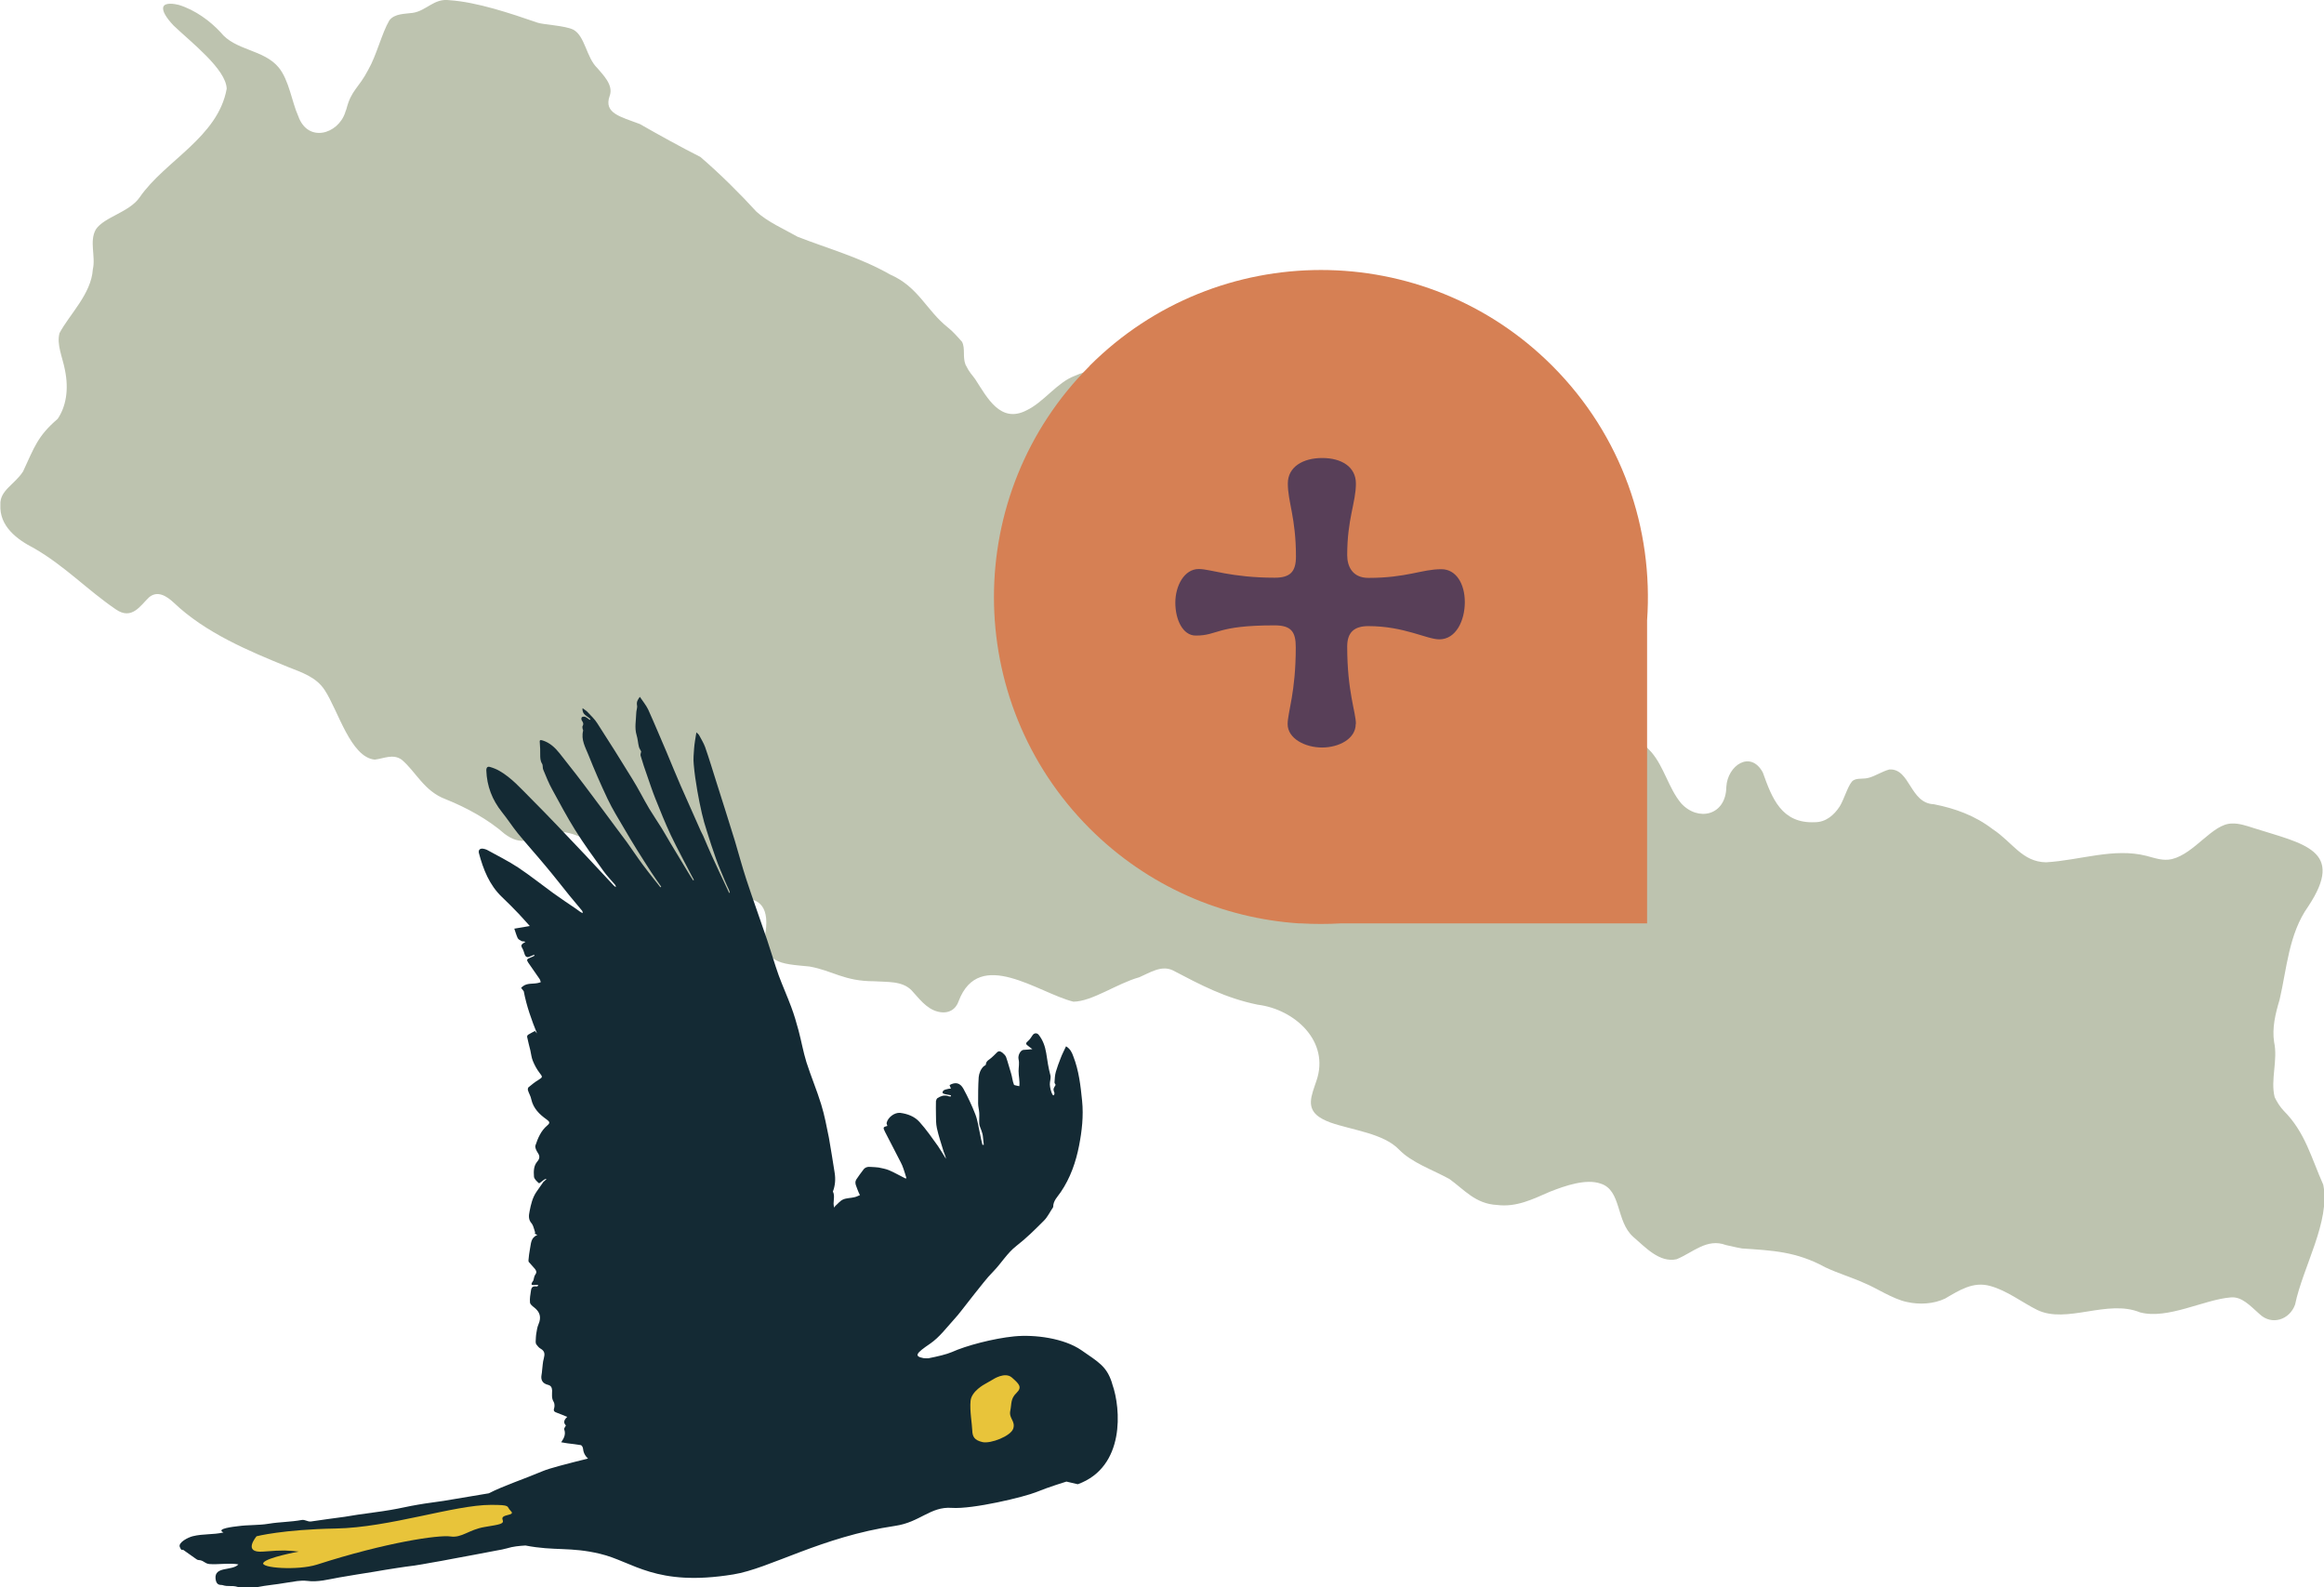 <?xml version="1.0" encoding="UTF-8"?>
<svg xmlns="http://www.w3.org/2000/svg" id="Layer_2" viewBox="0 0 122.91 83.93">
  <defs>
    <style>.cls-1{fill:#583f58;}.cls-1,.cls-2,.cls-3,.cls-4,.cls-5{stroke-width:0px;}.cls-2{fill:#142a34;}.cls-3{fill:#d68054;}.cls-4{fill:#bdc3af;}.cls-5{fill:#e8c43a;}</style>
  </defs>
  <g id="MAP">
    <path class="cls-4" d="M18.26,5.94c-.38,1.17-1.99,1.63-2.49.19-.33-.72-.48-1.89-1.03-2.56-.8-.97-2.3-.88-3.08-1.87-.55-.59-1.33-1.17-2.2-1.44-.24-.06-.73-.14-.82.1-.08.21.16.59.54.99.93.89,2.77,2.3,2.81,3.34-.46,2.57-3.27,3.81-4.6,5.74-.55.8-1.88,1.04-2.32,1.7-.36.63,0,1.43-.16,2.11-.08,1.3-1.24,2.39-1.76,3.37-.17.59.16,1.3.28,1.93.23,1.1.04,1.99-.38,2.61-1.06.91-1.23,1.49-1.83,2.78-.44.69-1.24,1-1.2,1.76-.06,1.13.86,1.83,1.78,2.3,1.63.94,2.81,2.2,4.32,3.23.86.6,1.31-.21,1.77-.64.44-.36.91-.07,1.29.28,1.68,1.61,3.99,2.57,6.05,3.41.73.29,1.49.53,1.94,1.22.71,1.07,1.37,3.56,2.65,3.68.49-.06.96-.32,1.42,0,.76.64,1.18,1.66,2.32,2.09,1.13.45,2.28,1.09,3.12,1.83.39.29.79.46,1.26.33.61-.16,1.34-.56,2.08-.38.77.15,1.32.61,2.05,1.01.86.44,1.87.74,2.49,1.47.44.45.81.94,1.38,1.1,1.52.52,4.78-1.33,4.58,1.4-.31,1.98.8,1.94,2.29,2.09,1.24.22,1.82.78,3.42.78.7.05,1.48-.03,1.98.48.36.38.77.98,1.4,1.13.57.14.95-.14,1.09-.56,1.09-2.87,4.23-.42,6.07.03.99-.01,2.3-.96,3.48-1.29.58-.25,1.17-.65,1.77-.37,1.47.77,2.78,1.47,4.5,1.82,1.94.24,3.83,1.93,3.1,4.03-.11.34-.28.75-.29,1.09-.02.61.45.89,1.03,1.11,1.17.41,2.8.57,3.63,1.43.66.69,1.78,1.07,2.67,1.56.79.57,1.37,1.31,2.51,1.37,1.03.13,1.88-.3,2.8-.7.81-.32,1.91-.7,2.68-.43,1.12.35.8,2,1.73,2.82.64.55,1.39,1.38,2.29,1.18.86-.35,1.6-1.13,2.61-.75.62.14.58.13.85.18,1.59.11,2.86.15,4.41,1,.68.32,1.4.53,2.08.84.52.2,1.51.85,2.23.99.66.15,1.41.11,2.02-.18.77-.45,1.48-.91,2.37-.67.9.24,1.71.88,2.5,1.27,1.56.76,3.71-.58,5.44.13,1.46.39,3.39-.68,4.79-.79.59-.06,1.02.43,1.53.88.65.62,1.59.3,1.88-.5.41-1.99,1.88-4.41,1.49-6.34-.64-1.44-.96-2.78-2.09-3.91-.2-.21-.36-.47-.48-.72-.23-.92.18-1.95-.03-2.92-.11-.73.06-1.47.29-2.23.38-1.62.48-3.48,1.51-4.93,1.99-2.99-.23-3.31-2.88-4.15-.37-.12-.78-.26-1.15-.24-1.02,0-1.96,1.58-3.17,1.88-.47.11-.89-.05-1.35-.17-1.72-.44-3.49.23-5.31.34-1.27-.02-1.78-1.07-2.82-1.75-.95-.73-2-1.1-3.11-1.32-1.28-.05-1.25-1.89-2.35-1.84-.36.09-.72.33-1.06.43-.31.1-.62.01-.84.14-.25.12-.49.99-.73,1.38-.3.46-.73.84-1.32.84-1.77.08-2.27-1.29-2.75-2.63-.65-1.2-1.87-.37-1.93.76-.02,1.53-1.5,1.85-2.39.87-.66-.79-.9-1.92-1.57-2.7-.88-.89-1.48-1.84-1.81-2.94-.64-1.07-1.24,1.02-2.01.69-.5-.17-1.04-.43-1.57-.45-.83.01-1.71.56-2.45.37-1-.32-2.33-.29-2.95-1.08-.35-.44-.52-1.07-.47-1.63.09-.65.63-1,1.01-1.51.8-.91.16-2.82-1.21-2.48-1.31.47-2.49,1.68-4.01,1.1-1.67-.31-2.21-1.7-3.55-2.34-.67-.25-1.52-.22-1.98-.52-.47-.28-.68-.89-1.2-1.33-.65-.53-1.71-.61-1.98-1.5-.37-1.35-.84-3.31-1.2-4.72-.16-.57-.5-.95-1.01-1.22-1.3-.82-2.77-.94-4.12-.34-.93.35-1.62,1.38-2.54,1.82-1.38.71-2.08-.67-2.71-1.64-.2-.29-.28-.3-.52-.78-.16-.42,0-.84-.18-1.2-.22-.25-.5-.57-.76-.77-1.13-.9-1.55-2.14-3.04-2.79-1.62-.92-3.26-1.36-4.9-2-.74-.42-1.56-.77-2.17-1.32-.85-.93-1.91-1.99-2.97-2.9-.99-.5-2.17-1.15-3.2-1.74-1.03-.39-1.92-.57-1.6-1.48.23-.59-.39-1.16-.65-1.48-.58-.55-.65-1.7-1.27-2.03-.44-.22-1.56-.26-1.89-.37C26.98.7,25.23.11,23.77.01c-.82-.11-1.21.56-1.94.67-.42.06-.96.03-1.24.4-.4.68-.67,1.84-1.12,2.62-.51.98-.89,1.05-1.15,2.07l-.06.16Z"></path>
  </g>
  <g id="ARROW">
    <path class="cls-3" d="M57.63,19.35c-6.75,6.75-6.75,17.7,0,24.46,3.08,3.08,7.04,4.75,11.07,5.02h0s.12,0,.12,0c.69.04,1.38.04,2.08,0h16.21v-16.02c.34-4.83-1.32-9.77-5.02-13.47-6.75-6.75-17.7-6.75-24.46,0"></path>
    <path class="cls-1" d="M71.71,38.28c0-.62-.46-1.7-.46-4.09,0-.77.39-1.08,1.12-1.08,1.89,0,3.09.7,3.75.7.89,0,1.35-1,1.35-1.97s-.46-1.74-1.24-1.74c-1.04,0-1.82.46-3.86.46-.85,0-1.12-.62-1.12-1.2,0-1.93.46-2.78.46-3.79,0-.89-.77-1.35-1.78-1.35s-1.82.46-1.82,1.35c0,.97.43,1.82.43,3.86,0,.81-.31,1.12-1.12,1.12-2.32,0-3.4-.46-4.02-.46-.77,0-1.24.89-1.24,1.78s.39,1.74,1.08,1.74c1.2,0,1.04-.54,4.17-.54.89,0,1.12.35,1.12,1.16,0,2.39-.43,3.44-.43,4.06,0,.77.93,1.24,1.82,1.24s1.78-.46,1.78-1.24"></path>
  </g>
  <g id="BIRD">
    <path class="cls-2" d="M58.79,73.07c-.28-.82-.69-1.04-1.6-1.67-.91-.63-2.46-.84-3.56-.73-1.1.11-2.54.49-3.29.83-.28.12-.74.23-1.25.33-.08,0-.16,0-.25-.01-.52-.1-.39-.26.36-.77.49-.34.85-.83,1.25-1.27.29-.31.53-.66.8-.99.1-.12.19-.25.29-.37.33-.4.63-.82.99-1.18.43-.44.73-.97,1.23-1.36.52-.4.98-.86,1.45-1.33.2-.2.32-.47.48-.7,0,0,.01-.02.01-.03,0-.33.24-.54.4-.78.51-.75.8-1.59.97-2.46.15-.77.24-1.57.16-2.36-.08-.8-.17-1.61-.47-2.37-.07-.19-.15-.38-.38-.52-.1.22-.21.42-.29.64-.09.23-.18.47-.25.71-.05.18-.06.37-.07.56,0,.04.04.09.06.13-.04.08-.1.15-.11.22-.01.07.03.14.05.22-.06.39-.29-.32-.24-.58.05-.26.03-.34.03-.34-.11-.4-.17-.81-.23-1.21-.06-.35-.17-.67-.39-.95-.09-.12-.24-.11-.32,0-.08.12-.16.25-.27.34-.11.09-.1.15,0,.22.08.06.16.13.25.19-.17.02-.32.03-.48.04-.15.02-.3.29-.25.5.05.21,0,.41,0,.62,0,.26.07.51.04.8-.03-.01-.27-.05-.28-.07-.09-.22-.09-.4-.16-.62-.09-.28-.16-.57-.26-.85-.03-.08-.11-.16-.18-.22-.17-.13-.24-.11-.38.05-.06.07-.14.13-.21.2-.11.11-.29.16-.3.36,0,.04-.08.07-.12.1-.16.16-.24.37-.26.58-.03.46-.03.92-.03,1.38,0,.17.05.33.06.5.01.19-.01.38,0,.57.01.12.07.23.11.35.03.1.07.2.08.3.02.15.03.31.05.47-.02,0-.05,0-.07,0-.05-.19-.09-.38-.13-.58-.08-.35-.12-.71-.25-1.04-.18-.46-.39-.91-.63-1.35-.18-.32-.43-.36-.73-.19.02.05.04.11.07.19-.07,0-.13,0-.18.02-.07.02-.14.03-.2.07-.04.02-.07.1-.06.13s.08.06.13.07c.1.02.21.04.31.06,0,.02,0,.04,0,.06-.03,0-.06,0-.08,0-.03,0-.07-.02-.1-.03-.2-.05-.37.02-.53.12-.04.03-.07.1-.08.16,0,.23-.01.47,0,.71,0,.24,0,.49.05.72.09.41.23.82.35,1.22.04.13.11.25.13.4-.14-.22-.27-.45-.42-.67-.31-.43-.62-.88-.98-1.28-.26-.29-.63-.43-1.02-.48-.3-.03-.66.24-.72.54,0,.05.03.1.04.15-.23.06-.24.08-.12.32.27.53.55,1.06.82,1.59.06.11.11.23.15.35.06.17.11.34.16.51,0,0-.05.01-.07,0-.29-.14-.57-.31-.86-.43-.17-.07-.36-.1-.54-.14-.13-.02-.27-.02-.4-.03-.17-.02-.32.01-.42.16-.12.16-.25.33-.36.5-.12.19.01.37.07.56.03.09.07.16.12.27-.1.04-.19.09-.29.11-.2.05-.42.04-.6.12-.16.07-.27.22-.41.34-.02.02-.03.05-.06.09-.1-.29.07-.58-.07-.85.12-.31.15-.65.09-1.01-.1-.61-.19-1.22-.3-1.83-.12-.59-.23-1.19-.41-1.77-.23-.75-.54-1.48-.78-2.23-.17-.55-.27-1.13-.42-1.69-.11-.41-.23-.82-.38-1.22-.21-.57-.46-1.12-.67-1.69-.22-.62-.4-1.25-.61-1.87-.36-1.07-.75-2.13-1.1-3.2-.22-.67-.4-1.35-.6-2.02-.33-1.06-.66-2.12-1-3.18-.19-.6-.37-1.2-.58-1.8-.08-.22-.21-.42-.32-.63-.02-.04-.06-.06-.14-.14-.05.31-.1.58-.12.84-.02.28-.05.57-.02.85.04.47.11.94.19,1.4.07.4.15.8.24,1.19.07.31.16.62.26.93.15.49.31.97.48,1.45.14.4.31.78.47,1.17.07.17.15.34.23.51.02.04.02.09.04.13-.01,0-.03.01-.04.02-.03-.07-.07-.15-.1-.22-.27-.58-.55-1.16-.81-1.74-.16-.35-.31-.71-.46-1.06-.04-.09-.09-.17-.13-.26-.36-.8-.71-1.59-1.06-2.39-.26-.6-.51-1.21-.76-1.81-.32-.74-.63-1.49-.96-2.22-.11-.23-.28-.43-.44-.67-.12.16-.18.27-.15.44.03.13-.04.28-.04.41-.01.39-.1.79.02,1.18.06.2.07.41.12.61.02.09.09.18.12.25-.01.07-.05.16-.03.22.11.36.22.72.35,1.07.14.4.27.8.43,1.2.26.65.52,1.3.82,1.94.35.73.74,1.44,1.11,2.16.03.07.08.13.11.2-.01,0-.03.02-.04.03-.08-.13-.17-.26-.25-.4-.32-.53-.64-1.06-.96-1.59-.16-.26-.3-.53-.46-.78-.21-.34-.44-.67-.65-1.02-.31-.52-.58-1.07-.9-1.58-.61-.99-1.22-1.97-1.85-2.94-.14-.22-.33-.4-.51-.59-.07-.08-.17-.13-.27-.21-.04.35.26.41.42.58l-.04.04c-.08-.06-.15-.12-.24-.16-.05-.02-.14-.02-.18.02-.03.02-.03.13,0,.17.07.1.11.18.04.3-.02.03,0,.08,0,.12,0,.04.04.09.03.12-.12.48.12.88.28,1.28.31.78.65,1.56,1.01,2.32.26.55.58,1.06.89,1.59.22.38.45.76.68,1.13.24.39.49.77.74,1.16.17.26.35.51.53.77l-.04.03c-.11-.14-.23-.28-.34-.42-.2-.26-.41-.52-.6-.78-.29-.39-.56-.8-.84-1.19-.19-.27-.4-.52-.59-.79-.41-.55-.81-1.1-1.22-1.64-.29-.38-.57-.77-.87-1.15-.29-.37-.58-.74-.88-1.12-.24-.3-.51-.55-.88-.67-.16-.05-.18-.02-.16.14.02.2.02.4.02.6,0,.17,0,.33.1.49.05.08.02.22.06.31.15.36.29.72.48,1.06.39.71.77,1.43,1.2,2.12.46.74.98,1.45,1.49,2.16.19.27.42.5.63.75.02.03.04.06.04.12-.03-.02-.07-.04-.09-.06-.52-.55-1.04-1.12-1.56-1.67-.94-.99-1.88-1.99-2.85-2.96-.52-.52-1.01-1.08-1.65-1.45-.15-.09-.33-.16-.5-.21-.13-.04-.2.02-.2.18.03.83.31,1.56.83,2.21.29.36.54.75.83,1.11.48.59.99,1.15,1.47,1.73.43.51.84,1.04,1.26,1.56.23.28.46.56.69.83l.02.11c-.12-.05-.23-.14-.34-.22-.41-.28-.82-.55-1.22-.84-.62-.45-1.22-.93-1.85-1.35-.53-.35-1.1-.63-1.66-.94-.06-.03-.14-.05-.21-.06-.17-.02-.25.08-.21.24.23.86.55,1.68,1.22,2.32.3.28.59.58.88.88.19.2.37.41.59.65-.3.05-.56.1-.82.14.07.2.11.35.18.5.04.07.13.12.21.16.05.02.13,0,.2.04-.04.03-.09.05-.13.08-.08.06-.12.12-.05.23.07.11.1.23.14.35.05.14.14.18.28.11.07-.03.15-.06.22-.09,0,.02.01.03.02.05-.08.04-.16.08-.24.11-.17.06-.19.12-.09.26.2.28.4.57.59.85.04.05.05.12.07.18-.06.02-.12.04-.18.05-.26.05-.54-.01-.77.17-.03.02-.05.05-.09.08.06.07.11.14.14.18.15.79.41,1.51.7,2.23-.04-.04-.07-.08-.11-.13-.12.07-.25.13-.36.2-.03.02-.06.08-.05.12.05.24.11.47.17.71.04.18.06.38.13.55.09.22.21.45.36.64.16.21.17.22-.05.36-.19.11-.37.26-.54.4-.03.02-.04.11-.03.15.05.17.15.32.18.49.11.48.43.79.81,1.06.17.12.19.19.03.32-.33.28-.49.66-.62,1.05-.04.11.05.28.12.39.12.17.11.31-.02.46-.2.23-.2.52-.18.79,0,.13.15.26.26.36.03.03.24-.18.32-.21.16-.07.03.05-.08.14-.12.18-.25.35-.37.53-.21.31-.29.66-.36,1.02-.05.24-.07.45.11.65.04.05.07.12.09.18.04.11.07.22.1.33l-.05.02s.09.05.16.08c-.36.14-.33.46-.39.73-.04.2-.06.4-.08.6,0,.04,0,.09.03.11.1.12.21.23.31.35.07.09.11.18.03.29-.06.08-.08.19-.11.32-.31.42.21.15.26.27-.02.02-.05.05-.07.05-.22-.02-.29.02-.32.23-.03.2-.07.41-.05.61,0,.1.13.2.22.27.31.24.39.52.23.89-.06.14-.09.3-.11.45-.03.15-.03.31-.04.47,0,.05.01.11.04.15.06.08.13.17.22.22.23.13.23.29.17.52-.06.2-.06.42-.09.63-.01.08-.01.16-.03.24-.05.27.06.45.33.52.17.04.22.14.23.3,0,.2-.04.41.08.6.05.08.06.23.03.33-.07.19.05.21.17.26.17.06.33.13.52.21-.2.18-.2.32-.07.45-.04.08-.11.16-.09.21.09.25,0,.45-.16.68.14.02.25.05.36.06.23.03.45.05.67.09.05,0,.11.1.12.16.02.22.1.4.27.55-1.16.29-2.05.52-2.38.66-.99.42-2.07.77-2.87,1.18-.8.13-1.59.27-2.39.4-.45.07-.9.12-1.35.2-.49.08-.97.2-1.46.28-.57.1-1.15.16-1.73.25-.23.03-.45.08-.68.11-.6.08-1.2.16-1.8.25-.17.02-.31-.11-.48-.08-.6.11-1.16.1-1.76.2-.55.09-1.07.05-1.63.13-.17.02-1.2.13-.75.33-.57.13-1.06.06-1.63.2-.24.06-.78.33-.68.57.1.24.13.12.18.15.22.15.43.31.65.46.05.04.11.08.17.08.26.01.3.18.56.21.44.04,1.1-.07,1.54.02-.34.36-1.28.08-1.21.76.04.39.3.31.35.33.34.11.48,0,.82.1.04.01.15.13.19.13.56-.04,1.06-.18,1.62-.24.45-.05.89-.14,1.34-.2.17-.02.34-.03.51-.01.59.08,1.14-.08,1.71-.18.61-.11,1.22-.2,1.83-.3.41-.07.81-.14,1.22-.2.31-.05.62-.09.93-.13.27-.04.55-.09.82-.14.41-.07.81-.14,1.21-.22.38-.07.75-.14,1.13-.21.4-.08.81-.15,1.21-.23.17-.03.35-.06.52-.11.32-.1.65-.13.98-.15,1.54.3,2.37.06,3.95.44,1.74.41,2.92,1.76,7.04,1.09,1.93-.31,4.64-1.99,8.57-2.57,1.3-.19,1.86-1.03,2.98-.95,1.12.08,3.86-.58,4.49-.84.63-.26,1.58-.55,1.58-.55l.6.14c2.52-.91,2.28-4.02,1.83-5.28Z"></path>
    <path class="cls-5" d="M51.33,74.08c-.05.52.08,1.23.09,1.56s.11.52.54.62,1.51-.32,1.63-.72-.24-.53-.16-.93c.08-.4.01-.64.33-.95s.13-.48-.24-.81-1.01.1-1.01.1l-.42.24s-.71.37-.76.89Z"></path>
    <path class="cls-5" d="M25.96,79.58c-1.92,0-5.38,1.2-8.19,1.25-2.81.05-4.2.41-4.2.41,0,0-.77.9.35.81,1.13-.09,1.27-.06,1.88,0,0,0-1.69.31-1.87.59-.19.28,1.82.42,2.83.1,3.7-1.19,6.45-1.58,7.06-1.49s.97-.36,1.81-.5,1.04-.16.95-.39c-.12-.31.71-.19.44-.45s.05-.33-1.07-.33Z"></path>
  </g>
</svg>
